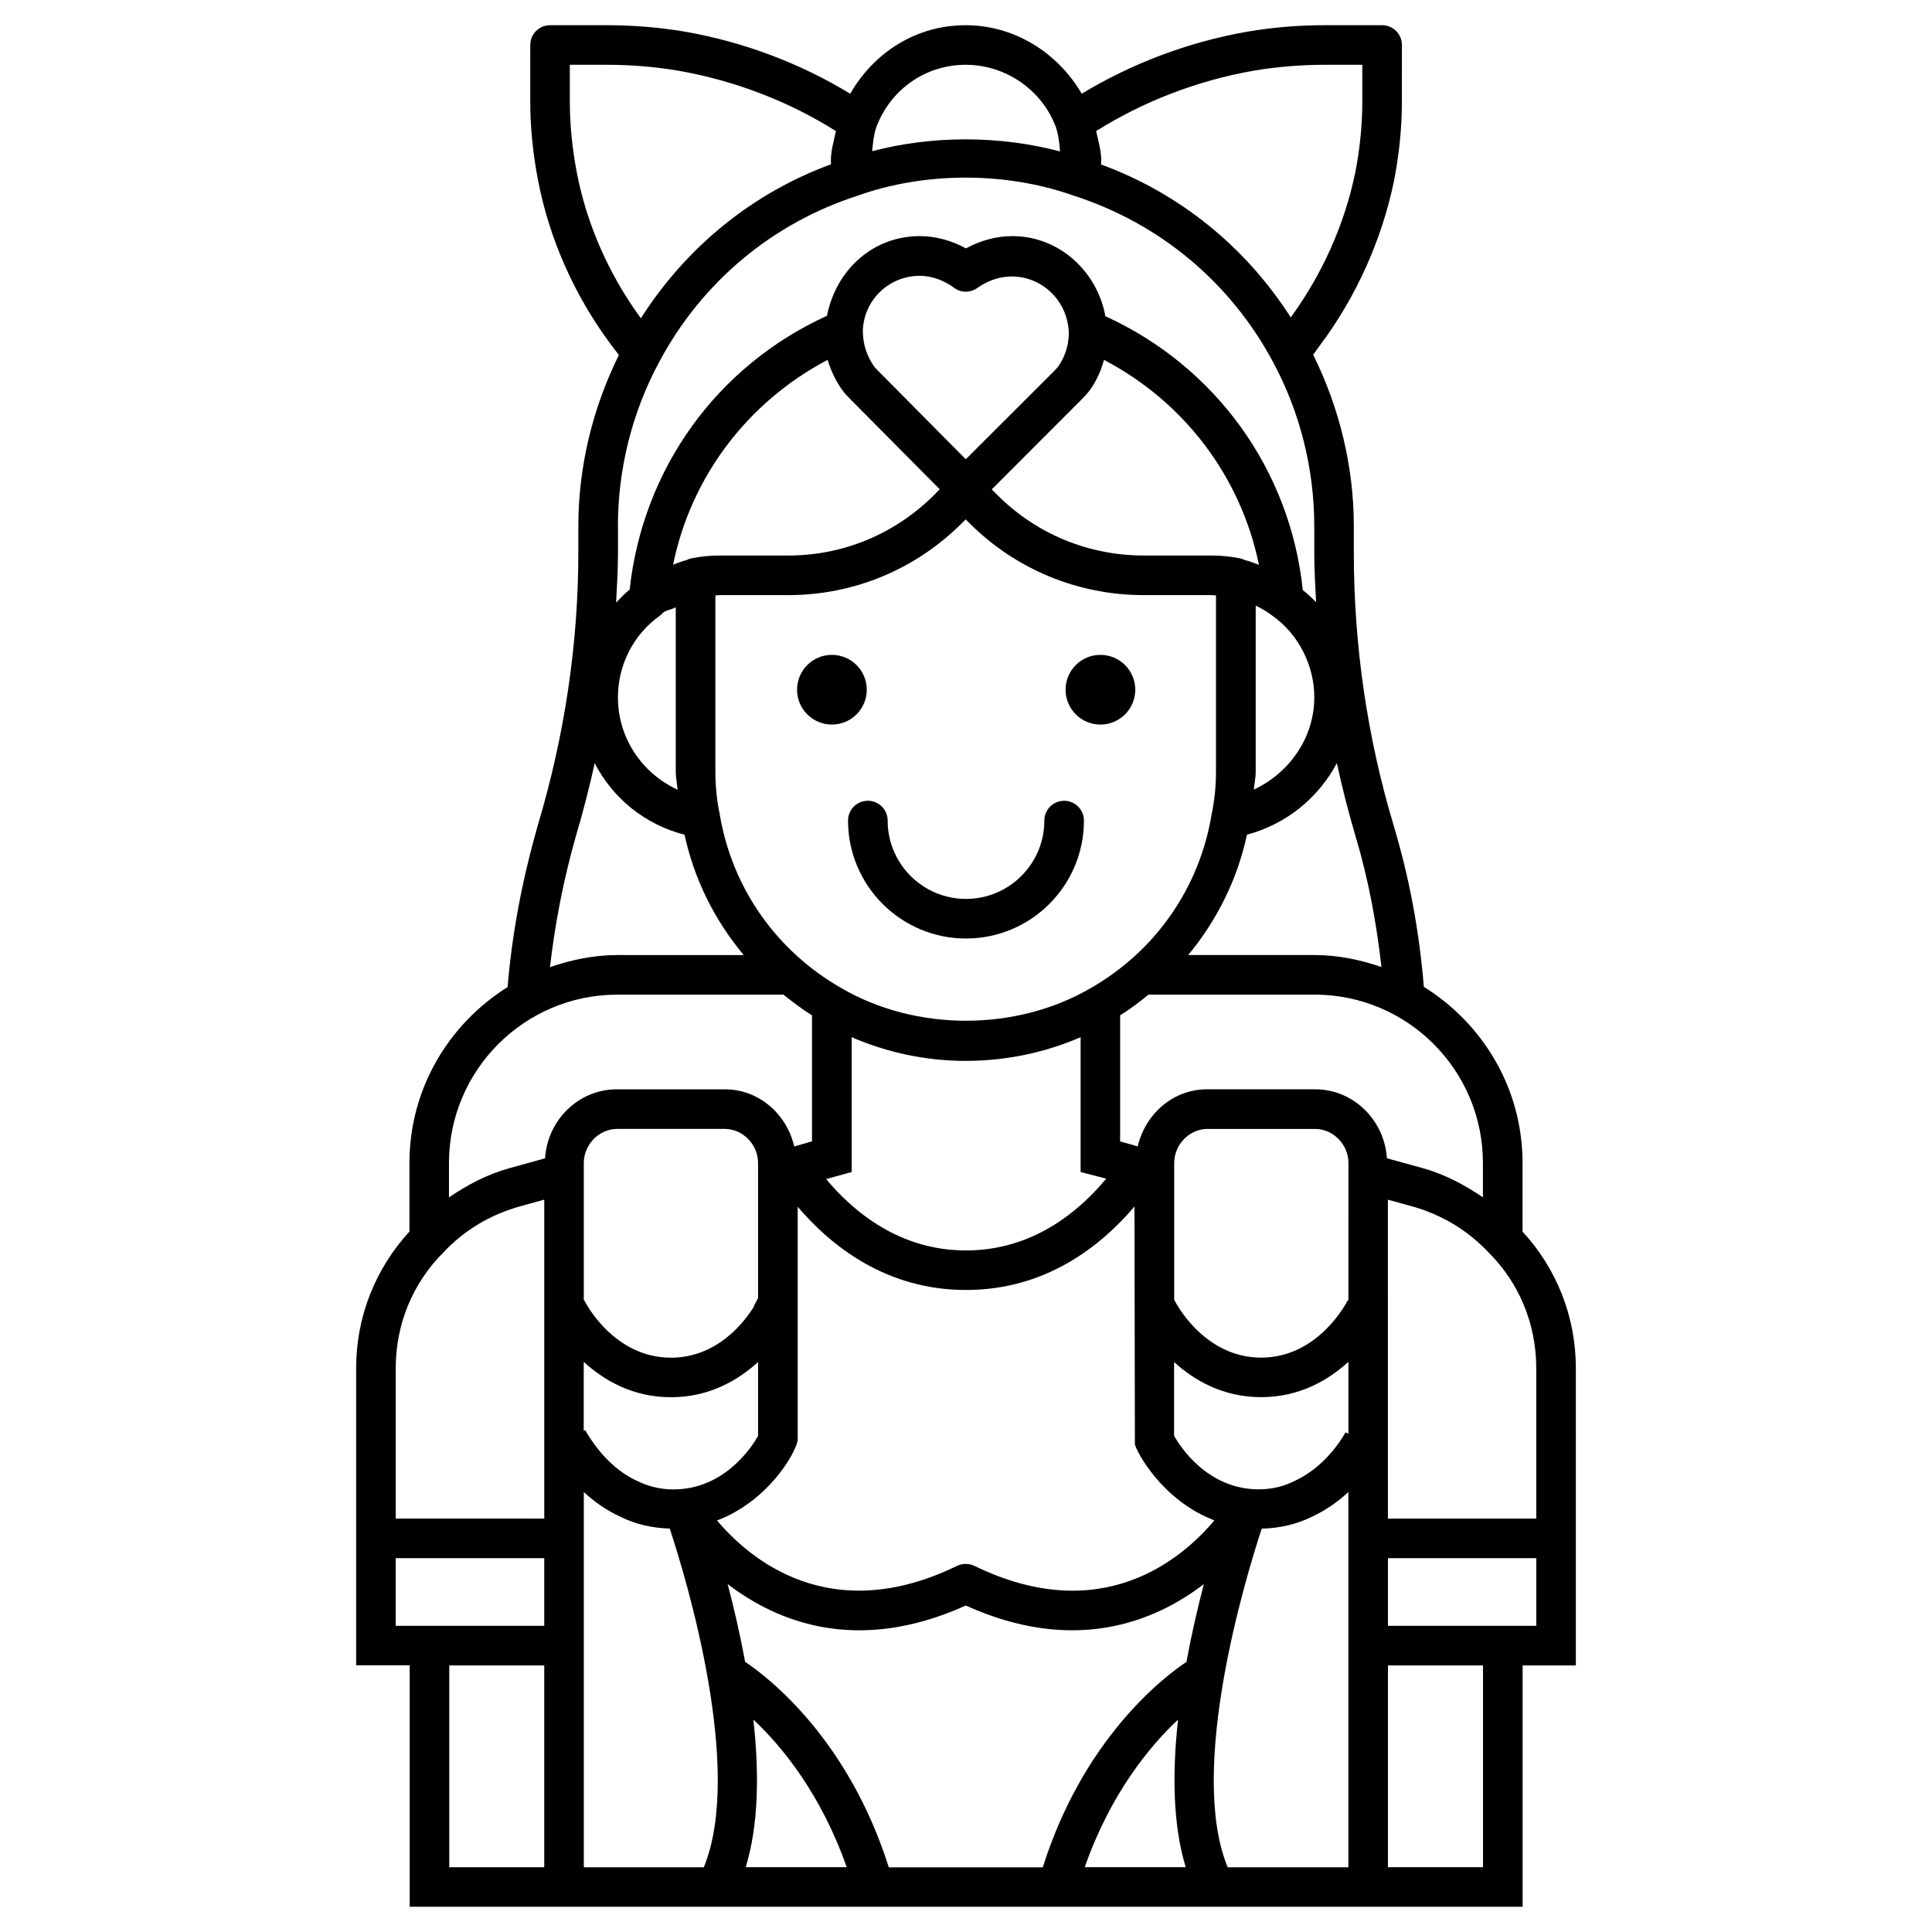 <?xml version="1.0" encoding="UTF-8"?>
<!-- Uploaded to: ICON Repo, www.iconrepo.com, Generator: ICON Repo Mixer Tools -->
<svg fill="#000000" width="800px" height="800px" version="1.1" viewBox="144 144 512 512" xmlns="http://www.w3.org/2000/svg">
 <g>
  <path d="m368.74 361.46c0 17.234 14.023 31.258 31.258 31.258s31.258-14.023 31.258-31.258c0-2.898-2.352-5.246-5.246-5.246-2.898 0-5.246 2.352-5.246 5.246 0 11.441-9.301 20.762-20.762 20.762-11.461 0-20.762-9.301-20.762-20.762 0-2.898-2.352-5.246-5.246-5.246-2.902 0-5.254 2.328-5.254 5.246z"/>
  <path d="m561.62 506.6c0-13.688-5.121-26.43-14.129-36.211v-18.199c0-19.734-10.516-36.945-26.156-46.664-1.195-14.527-3.758-28.613-8.062-42.973-6.969-23.301-10.496-47.59-10.496-72.172v-6.926c0-15.809-3.82-31.402-10.77-45.449l1.953-2.707c9.488-12.723 16.207-27.688 19.461-43.328 1.387-7.137 2.098-14.191 2.098-20.973l0.004-15.074c0-2.898-2.352-5.246-5.246-5.246h-15.074c-6.992 0-13.75 0.547-20.699 1.723-15.766 2.769-30.73 8.5-43.832 16.438-6.383-10.914-17.863-18.156-30.773-18.156-12.973 0-24.203 7.074-30.586 18.156-13.059-7.957-28.023-13.688-43.832-16.461-6.801-1.133-13.75-1.699-20.656-1.699h-15.051c-2.898 0-5.246 2.352-5.246 5.246l-0.004 15.055c0 6.781 0.715 13.832 2.098 20.973 3.004 15.488 9.68 30.477 19.293 43.367l2.098 2.769c-6.949 14.023-10.746 29.578-10.746 45.344v6.926c0 24.121-3.59 48.406-10.707 72.234-4.367 15.281-6.906 29.348-8.039 42.992-15.555 9.742-26.008 26.91-26.008 46.582v18.199c-9.027 9.867-14.129 22.547-14.129 36.191v78.762h14.191v63.984h294.94v-63.941h14.105zm-10.496 39.84h-39.316l-0.004-84.512 6.488 1.785c7.809 2.203 14.758 6.402 20.238 12.238 8.125 8.125 12.594 18.977 12.594 30.648zm-81.785 92.387c-10.578-25.777 4.535-76.055 9.027-89.719 4.68-0.105 9.277-1.156 13.203-3.106 3.504-1.617 6.801-3.84 9.762-6.59v99.438h-31.992zm-170.62 0v-99.418c2.938 2.731 6.172 4.914 9.613 6.508 4.008 2.016 8.566 3.043 13.16 3.168 4.473 13.582 19.648 63.941 9.027 89.762l-31.801 0.004zm64.613-399.46c0.84 2.769 2.078 5.457 3.84 7.957 0.777 1.051 1.555 1.848 2.582 2.875l23.281 23.469-1.426 1.449c-10.371 10.371-24.121 16.102-38.688 16.102h-18.055c-2.664 0-5.102 0.23-7.535 0.734-0.484 0.062-0.945 0.25-1.363 0.461-1.238 0.293-2.394 0.82-3.59 1.219 4.766-23.301 19.73-43.098 40.953-54.266zm66.965 10.832c1.051-1.051 1.828-1.848 2.664-3 1.66-2.352 2.812-4.977 3.609-7.828 21.266 11.148 36.273 30.965 41.059 54.305-1.238-0.418-2.414-0.965-3.715-1.238-0.441-0.23-0.883-0.398-1.387-0.484-2.434-0.484-4.848-0.734-7.535-0.734h-17.844c-14.715 0-28.527-5.711-38.898-16.102l-1.426-1.426zm46.477 98.305v-44c1.531 0.734 3.043 1.594 4.512 2.731 6.801 4.828 11.02 13.098 11.02 21.539 0 10.707-6.613 20.07-16.016 24.477 0.105-1.598 0.484-3.109 0.484-4.746zm-52.289-107.46c-0.461 0.629-0.965 1.113-1.594 1.742l-22.945 22.922-22.734-22.922c-0.629-0.629-1.133-1.113-1.531-1.637-1.953-2.75-3.023-5.918-3.023-9.574 0.316-8.125 6.949-14.484 15.113-14.484 3.023 0 6.402 1.176 9.027 3.148 1.805 1.387 4.324 1.406 6.191 0.082 10.602-7.516 23.824-0.211 24.266 11.883-0.02 3.254-1.008 6.34-2.769 8.84zm-105.7 66.188c0.355-0.25 0.691-0.547 0.965-0.902 0.945-0.652 2.246-0.84 3.336-1.363v43.539c0 1.66 0.355 3.148 0.484 4.785-9.363-4.348-15.809-13.582-15.809-24.52 0-8.586 4.137-16.625 11.023-21.539zm15.953 52.562c-0.758-3.586-1.156-7.41-1.156-11.293v-46.707c0.418-0.02 0.82-0.082 1.258-0.082h18.055c17.383 0 33.754-6.801 46.121-19.164l0.902-0.902 0.902 0.902c12.363 12.363 28.82 19.164 46.328 19.164h17.844c0.441 0 0.84 0.062 1.258 0.082v46.727c0 3.883-0.398 7.684-1.195 11.504-3.254 19.398-14.945 36.105-32.098 45.887-19.605 11.379-46.016 11.547-65.938-0.02-17.273-9.863-29.027-26.574-32.281-46.098zm67.488 199.18c-1.449-0.691-3.129-0.691-4.598 0-33.754 16.414-55.062-1.91-63.605-12.027 13.289-5.039 20.676-17.422 21.371-21.242v-61.906c8.836 10.367 23.406 22.059 44.609 22.059 21.242 0 35.832-11.734 44.648-22.125l0.105 63.02c0.379 1.828 7.16 14.906 21.074 20.152-8.52 10.16-29.809 28.504-63.605 12.07zm-103.51-54.035c5.312 4.828 12.91 9.34 23.09 9.34 10.18 0 17.758-4.492 23.09-9.32v19.586c-1.555 2.75-8.816 14.168-22.461 14.168-3.316 0-6.57-0.754-9.574-2.246-5.246-2.394-9.992-6.949-13.812-13.496l-0.355 0.23 0.004-18.262zm178.89 33.754c-13.625 0-20.906-11.398-22.461-14.191v-19.543c5.312 4.828 12.91 9.301 23.07 9.301 10.203 0 17.801-4.512 23.133-9.363v19.062l-0.754-0.379c-3.402 5.879-8.164 10.434-13.562 12.91-2.856 1.449-6.129 2.203-9.426 2.203zm23.723-50.086-0.125-0.062c-0.316 0.609-7.789 15.242-22.984 15.242-15.199 0-22.691-14.609-22.984-15.242l-0.062 0.043v-36.359c0-4.891 4.031-9.047 8.816-9.047h28.551c4.785 0 8.816 4.137 8.816 9.047l-0.008 36.379zm-131.62-34.008v-35.727c9.469 4.094 19.734 6.277 30.23 6.277 10.602 0 20.973-2.184 30.438-6.277v35.727l6.781 1.762c-7.348 8.836-19.566 19.02-37.156 19.02-17.508 0-29.703-10.098-37.07-18.914zm-24.812 33.398-1.133 2.141 0.082 0.062c-2.394 3.883-9.594 13.602-22.043 13.602-15.199 0-22.691-14.609-22.984-15.242l-0.105 0.043v-36.379c0-4.891 4.031-9.047 8.816-9.047h28.551c4.785 0 8.816 4.137 8.816 9.047zm-1.238 111.72c7.641 7.137 17.969 19.836 24.73 39.109l-26.766-0.004c3.484-11.336 3.566-25.273 2.035-39.105zm-2.203-15.324c-1.363-7.43-3-14.465-4.617-20.594 13.246 10.141 34.449 18.621 63.102 5.688 28.59 12.91 49.855 4.473 63.102-5.688-1.617 6.129-3.254 13.184-4.617 20.613-6.633 4.43-27.457 20.781-38.078 54.453h-40.809c-10.648-33.691-31.473-50.047-38.082-54.473zm114.74 15.324c-1.531 13.832-1.426 27.773 2.035 39.109h-26.766c6.738-19.254 17.09-31.973 24.73-39.109zm80.797-147.54v9.133c-4.848-3.297-10.078-6.086-15.891-7.727l-9.551-2.625c-0.672-10.141-8.859-18.285-19.062-18.285h-28.551c-9.109 0-16.414 6.551-18.43 15.137l-4.66-1.324v-33.418c2.664-1.66 5.144-3.527 7.535-5.481h44c24.625 0.004 44.609 20.008 44.609 44.59zm-33.777-86.633c3.484 11.609 5.562 23.09 6.887 34.723-5.582-1.91-11.484-3.168-17.695-3.168h-33.523c7.621-9.215 13.035-20.027 15.574-31.906 10.371-2.731 18.934-9.742 23.824-18.957 1.41 6.504 3.047 12.949 4.934 19.309zm-26.93-202.82c6.32-1.051 12.512-1.555 18.914-1.555h9.824v9.805c0 6.109-0.629 12.492-1.891 18.895-2.856 13.75-8.797 26.891-17.066 38.246-11.988-18.703-29.41-32.875-50.297-40.535 0.02-0.336 0.082-0.652 0.082-1.008 0-2.5-0.777-5.184-1.363-7.828 12.344-7.769 26.68-13.375 41.797-16.02zm-76.352-1.555c10.621 0 20.258 6.719 23.891 16.543 0.734 2.203 0.902 4.324 1.113 6.422-16.102-4.262-33.859-4.262-49.812-0.062 0.211-2.059 0.379-4.156 1.051-6.215 3.734-10.137 13.074-16.688 23.758-16.688zm-103.03 28.758c-1.258-6.465-1.891-12.867-1.891-18.953v-9.805h9.824c6.34 0 12.699 0.523 18.871 1.555 15.137 2.644 29.477 8.227 41.82 16.016-0.566 2.644-1.344 5.312-1.344 7.852 0 0.355 0.043 0.609 0.043 0.945-20.949 7.703-38.375 21.98-50.383 40.809-8.398-11.465-14.273-24.707-16.941-38.418zm10.852 93.5c0-15.176 3.777-30.207 10.938-43.496 11.273-21.141 29.957-36.801 52.754-44.125 17.719-6.297 39.129-6.34 57.098 0.043 22.82 7.348 41.562 23.008 52.836 44.105 7.137 13.246 10.914 28.297 10.914 43.473v6.926c0 4.43 0.25 8.836 0.484 13.246-1.09-1.156-2.289-2.227-3.527-3.234-3.316-31.867-23.113-59.238-52.312-72.57-2.164-11.902-12.301-21.223-24.602-21.223-4.199 0-8.398 1.113-12.344 3.254-3.801-2.098-8.102-3.254-12.238-3.254-12.301 0-22.125 8.773-24.602 21.117-29.074 13.25-48.785 40.434-52.289 72.555-1.301 1.07-2.457 2.246-3.59 3.461 0.23-4.449 0.504-8.902 0.504-13.352v-6.926zm-11.125 82.102c1.91-6.383 3.547-12.824 4.977-19.27 4.785 9.277 13.289 16.246 23.805 18.957 2.582 11.883 7.996 22.672 15.68 31.887l-33.504-0.004c-6.277 0-12.219 1.281-17.844 3.211 1.305-11.082 3.383-22.461 6.887-34.781zm10.957 42.066h44.043c2.414 1.953 4.891 3.82 7.559 5.481v33.398l-4.703 1.344c-2.016-8.586-9.32-15.137-18.43-15.137h-28.551c-10.203 0-18.391 8.125-19.062 18.285l-9.613 2.664c-5.816 1.637-11.02 4.41-15.848 7.684v-9.133c0.02-24.582 20.023-44.586 44.605-44.586zm-45.992 68.223c5.352-5.711 12.301-9.91 20.09-12.09l6.551-1.805v84.516l-39.363-0.004v-39.844c0-11.668 4.473-22.562 12.723-30.773zm-12.723 81.113h39.359v17.926l-39.359 0.004zm14.191 28.426h25.168v53.488h-25.168zm273.95 53.465h-25.191v-53.465h25.191zm-25.191-63.961v-17.926h39.316v17.926z"/>
  <path d="m373.7 326.78c0 5.102-4.137 9.238-9.238 9.238-5.098 0-9.234-4.137-9.234-9.238 0-5.102 4.137-9.234 9.234-9.234 5.102 0 9.238 4.133 9.238 9.234"/>
  <path d="m444.86 326.78c0 5.102-4.137 9.238-9.238 9.238-5.102 0-9.234-4.137-9.234-9.238 0-5.102 4.133-9.234 9.234-9.234 5.102 0 9.238 4.133 9.238 9.234"/>
 </g>
</svg>